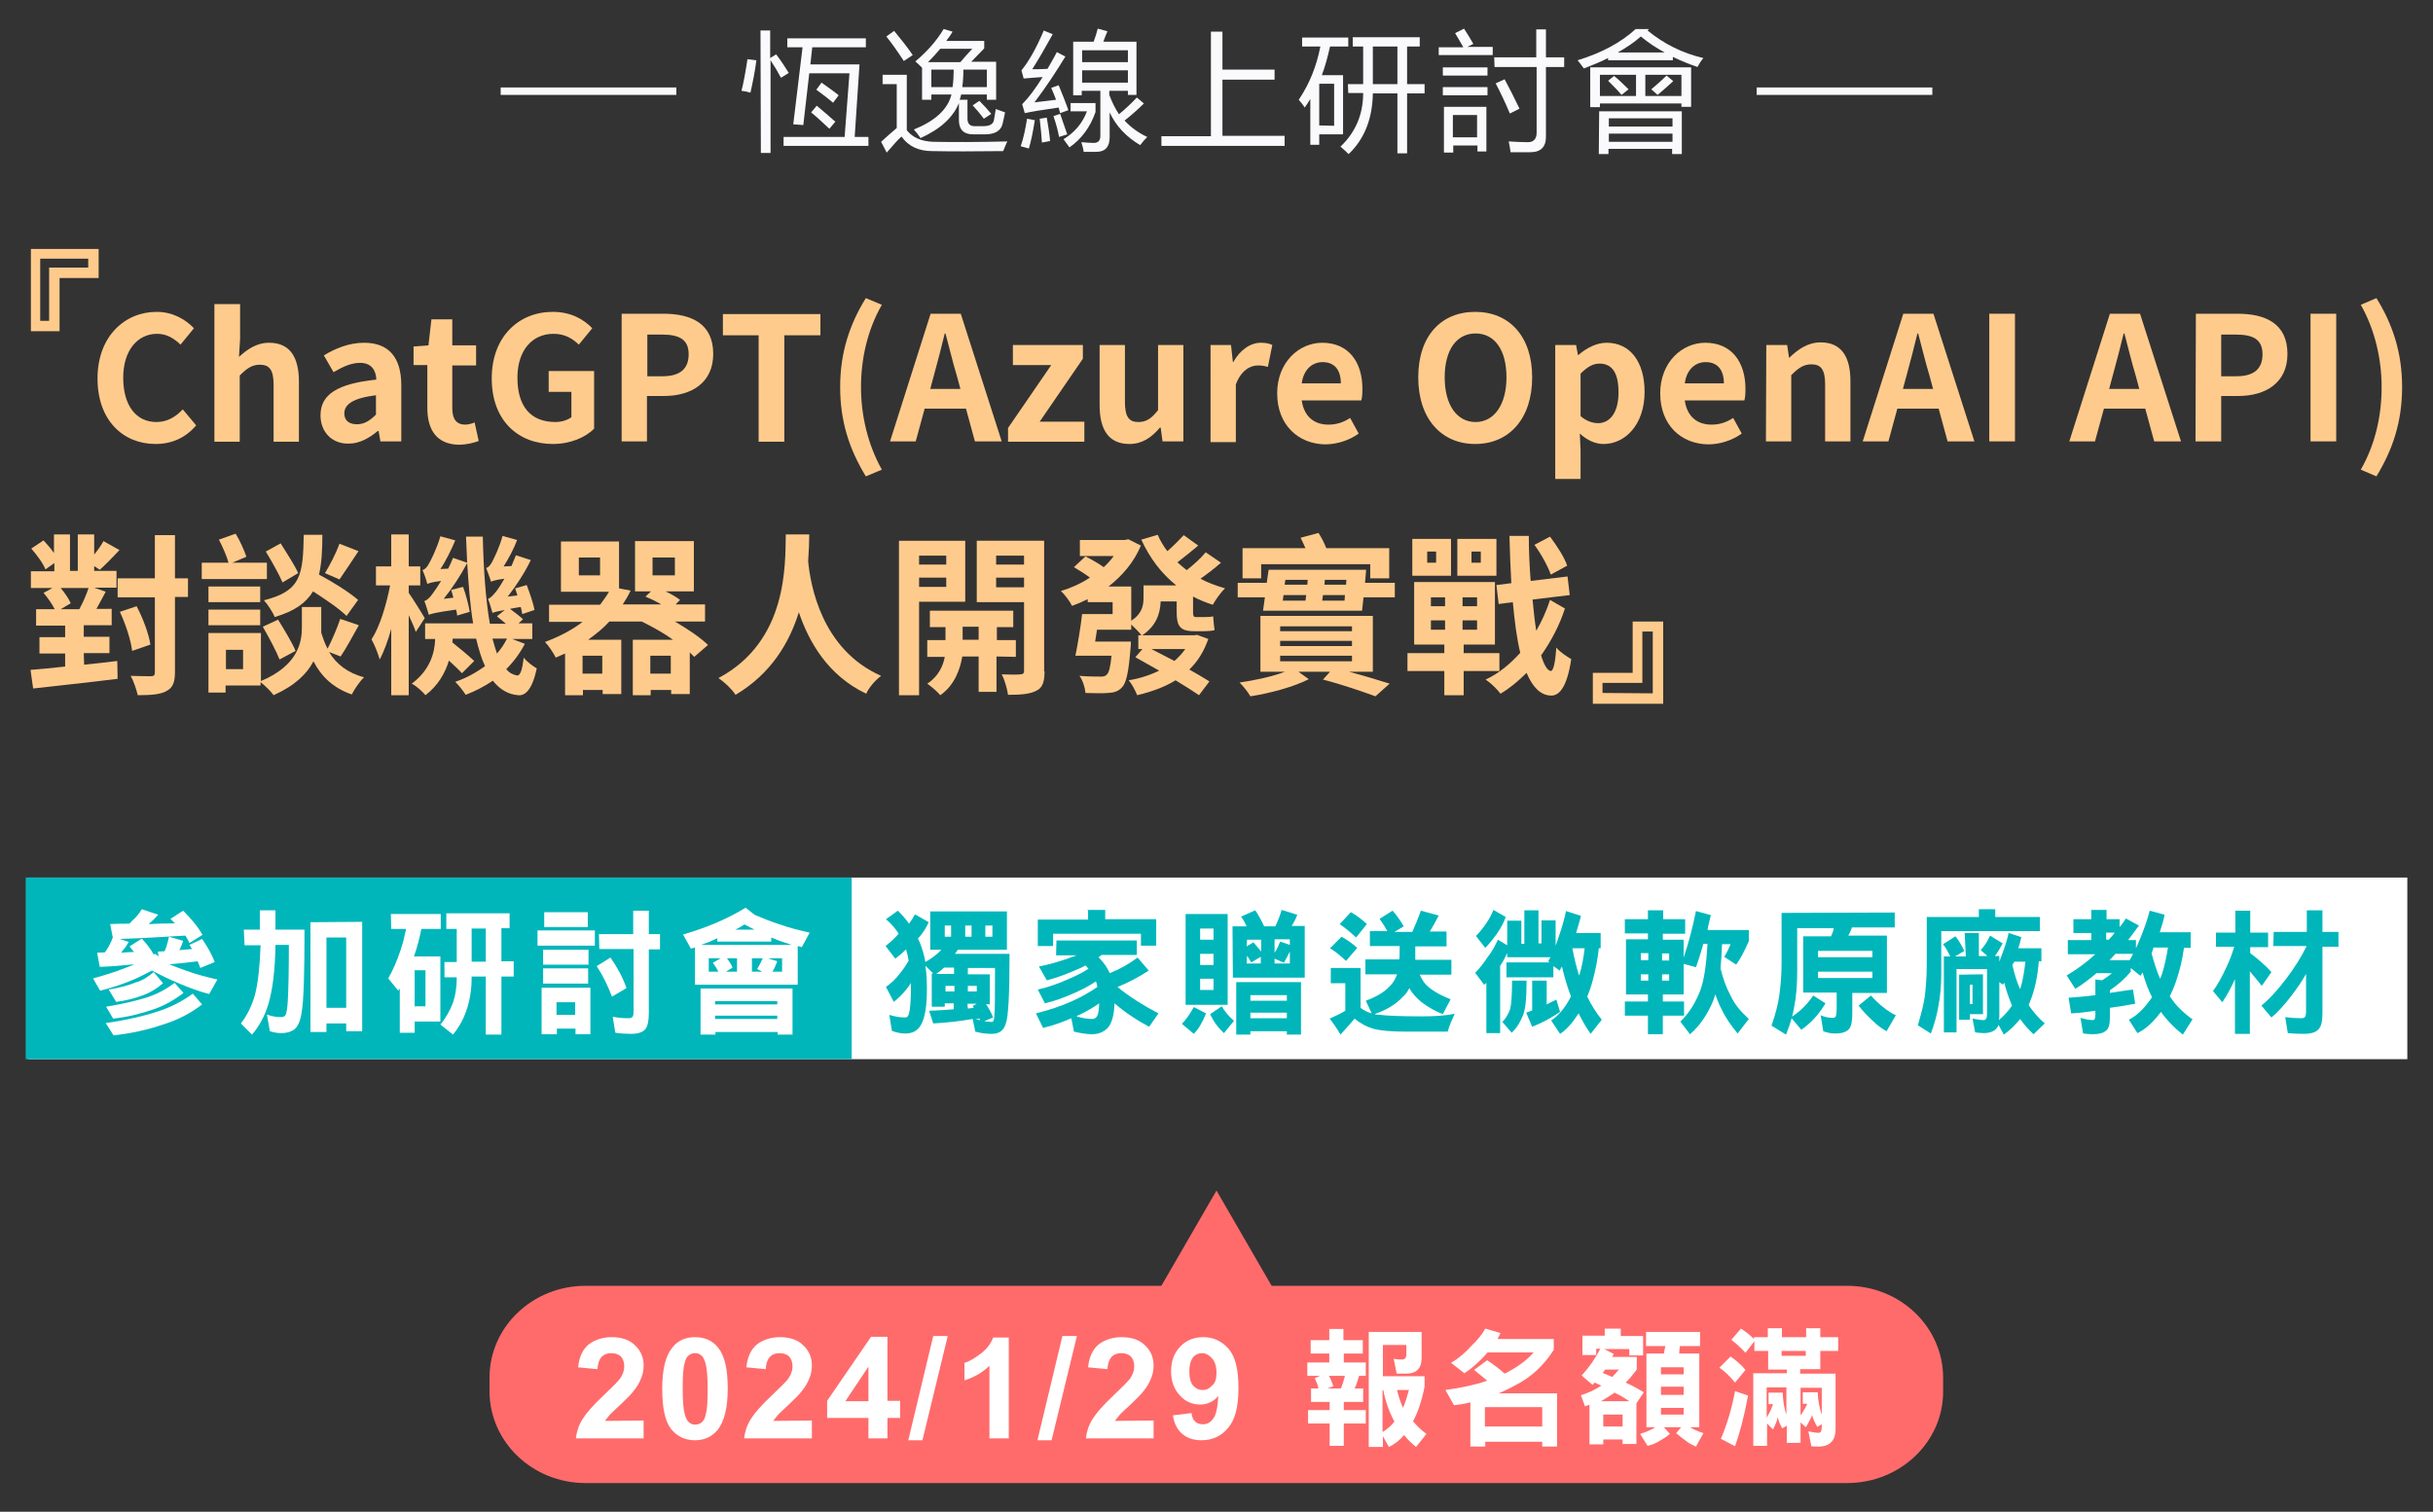 <?xml version="1.0" encoding="utf-8"?>
<!-- Generator: Adobe Illustrator 24.1.2, SVG Export Plug-In . SVG Version: 6.00 Build 0)  -->
<svg version="1.1" id="圖層_1" xmlns="http://www.w3.org/2000/svg" xmlns:xlink="http://www.w3.org/1999/xlink" x="0px" y="0px"
	 viewBox="0 0 653.6 406.2" style="enable-background:new 0 0 653.6 406.2;" xml:space="preserve">
<rect x="0" y="0" width="653.6" height="406.2" fill="#333333" stroke="none"/>
<style type="text/css">
	.st0{fill:#FFFFFF;}
	.st1{fill:#00B6BA;}
	.st2{fill:#FAFAFC;}
	.st3{fill:none;stroke:#FAFAFC;stroke-width:2;stroke-miterlimit:10;}
	.st4{fill:#FFCB8C;}
	.st5{fill:#FF6B6B;}
	.st6{enable-background:new    ;}
</style>
<g>
	<rect x="7.5" y="235.8" class="st0" width="639.2" height="48.8"/>
	<rect x="6.9" y="235.8" class="st1" width="221.9" height="48.8"/>
	<g>
		<path class="st0" d="M38.1,244.3l4.4,1.5c-0.7,0.8-1.5,1.6-2.6,2.5c2.5-0.1,4.9-0.2,7.1-0.2c-0.4-0.4-0.8-0.8-1.2-1.2l3.4-2.2
			c2.1,2.1,3.9,4.2,5.2,6.5l-3.5,2.2c-0.3-0.7-0.7-1.3-1.1-2c-5.4,0.3-11.3,0.7-17.6,0.9l2.4,0.8c-0.4,0.7-1,1.6-1.7,2.4
			c-0.1,0.2-0.2,0.3-0.4,0.5c1.2-0.1,2.4-0.2,3.5-0.2c-0.4-0.5-0.8-1-1.2-1.5l3.3-2.1c1.3,1.4,2.4,2.8,3.2,4.3
			c0.2-0.1,0.2-0.2,0.4-0.2l0.9,0.7l-0.2-1.3c0.7,0,1.2-0.1,1.8-0.1c0.2-0.3,0.2-0.7,0.4-0.9c0.3-1,0.6-2,0.8-3l3.8,1.1
			c-0.2,0.8-0.6,1.6-1,2.5l0,0c1.1-0.1,2.3-0.2,3.4-0.3c-0.2-0.3-0.4-0.7-0.7-1.1l3.4-1.6c1.3,1.9,2.5,3.9,3.4,6.2l-3.9,1.6
			c-0.2-0.7-0.5-1.2-0.7-1.8c-2.4,0.3-4.9,0.6-7.6,0.8c1.6,0.7,3.1,1.2,4.7,1.8c2.8,1,5.6,1.7,8.2,2.3l-2.2,3.9
			c-2.7-0.7-5.4-1.7-8-2.8s-5.1-2.3-7.4-3.5c-1.3,0.7-2.9,1.5-4.4,2.2c-3.5,1.5-6.6,2.5-9.5,3.2l-1.9-3.3c2.6-0.7,5.6-1.6,8.9-2.9
			c0.8-0.3,1.6-0.6,2.2-0.9c-2.9,0.3-6,0.6-9.3,0.7l-0.7-3.8c0.7,0,1.4-0.1,2.1-0.1c0.3-0.5,0.6-0.9,0.9-1.4
			c0.5-0.9,0.9-1.7,1.2-2.6l-0.7-3.6c1.7-0.1,3.4-0.1,5.1-0.1c0.3-0.2,0.6-0.5,0.8-0.8C36.6,246.5,37.5,245.3,38.1,244.3z
			 M46.9,264.1l2.4,2.7c-2.5,1.9-5.1,3.4-8,4.4c-3.5,1.2-7.1,2.1-10.9,2.5l-1.9-3.2c4.4-0.7,8.1-1.6,11-2.5
			C42.2,267.1,44.7,265.8,46.9,264.1z M51.8,267l2.5,2.9c-3,2.3-6.4,4.1-10.2,5.3c-4.4,1.5-8.9,2.5-13.6,3l-2.1-3.3
			c5.6-0.8,10.3-1.9,13.9-3.1C45.8,270.7,48.9,269.1,51.8,267z M41.3,261.2l2.5,3c-1.6,1.4-3.4,2.5-5.3,3.2
			c-2.4,0.9-4.8,1.5-7.3,1.8l-2-3.3c2.9-0.5,5.3-1.1,7.2-1.9C38.2,263.5,39.8,262.5,41.3,261.2z"/>
		<path class="st0" d="M65.5,249.8h4.3v-5.2H74v5.2h7.8c0,11.9-0.2,19.3-0.8,22.4c-0.3,2.1-1,3.6-1.8,4.3c-0.9,0.7-2.1,1.1-3.7,1.1
			c-1,0-2-0.2-3-0.5l-0.8-4.5c1.3,0.5,2.5,0.7,3.8,0.7c0.7,0,1.1-0.2,1.3-0.8c0.2-0.5,0.4-1.6,0.5-3.4c0.2-3.4,0.3-8.4,0.3-15.2H74
			c-0.1,6.6-0.7,11.8-1.9,15.9c-1,3.3-2.5,6-4.4,8.2l-3-3c1.6-2,2.9-4.6,3.8-7.7c0.8-3.1,1.3-7.5,1.5-13.3h-4.3L65.5,249.8
			L65.5,249.8z M97.3,247.7v29.4H93V275h-5.3v2.3h-4.3v-29.5L97.3,247.7L97.3,247.7z M87.7,270.8H93v-18.9h-5.3V270.8z"/>
		<path class="st0" d="M105,245.6h13.4v4h-5.2c-0.5,2.5-1.1,4.9-2,7.4h7.1v17.5h-6.9v3h-4v-11.9c-0.2,0.2-0.3,0.4-0.4,0.6l-2.7-3.3
			c1.3-2.3,2.4-4.8,3.3-7.6c0.7-2,1.1-3.9,1.5-5.7h-4L105,245.6L105,245.6z M111.4,270.4h2.9v-9.7h-2.9V270.4z M119.8,245.4h17.1v4
			h-2.2v8.9h3.3v4.1h-3.3V278h-4.2v-15.6h-3.8v0.3c0,3.3-0.5,6.3-1.5,9.1c-0.9,2.5-2.1,4.5-3.5,6.2l-3.4-2.7
			c1.5-1.8,2.6-3.8,3.4-5.9c0.7-2.1,1-4.3,1-6.6v-0.2h-3.3v-4.1h3.3v-8.9h-2.8v-4.2L119.8,245.4L119.8,245.4z M130.5,258.4v-8.9
			h-3.8v8.9H130.5z"/>
		<path class="st0" d="M144.4,250h15.4v4.1h-15.4V250z M158.6,265.4v12.5h-4v-1.5h-5v1.5h-4.1v-12.5H158.6z M145.9,255.2h12.2v4
			h-12.2V255.2z M145.9,260.2H158v4.1h-12.1V260.2z M146.2,245.1h11.7v4h-11.7V245.1z M149.5,272.7h5v-3.4h-5V272.7z M164,257.3
			c1.8,2.6,3.3,5.3,4.3,8.2l-3.9,2.3c-1.1-2.9-2.4-5.6-4.1-8.2L164,257.3z M160.9,251h9.2v-6.3h4.2v6.3h3v4.1h-3v17.1
			c0,2.1-0.3,3.5-0.9,4.3c-0.7,0.9-2.1,1.3-3.9,1.3c-1.5,0-2.9-0.1-4.2-0.3l-0.7-4.3c1.5,0.3,2.9,0.4,4.3,0.4c0.6,0,0.9-0.2,1.1-0.5
			c0.2-0.4,0.2-1.1,0.2-2V255H161L160.9,251L160.9,251z"/>
		<path class="st0" d="M200.3,243.9l2.4,1.9c2.1,0.9,4.3,1.8,6.5,2.5c2.8,1,5.6,1.7,8.3,2.3l-2.1,3.9c-0.4-0.1-0.8-0.2-1.1-0.3v10.4
			h-27.6v-10c-0.3,0.1-0.7,0.2-1.1,0.3l-2.1-3.8C189.4,249.4,195.1,247.1,200.3,243.9z M212.9,265.6V278h-4v-0.7h-16.7v0.7h-4v-12.4
			H212.9z M188.3,253.9h24.4c-1.9-0.6-3.7-1.2-5.5-2v1.1h-14.5v-0.9C191.3,252.8,189.8,253.4,188.3,253.9z M190.4,261.1h2.6
			c-0.4-0.8-0.9-1.6-1.5-2.4l2.1-1.2h-3.2L190.4,261.1L190.4,261.1z M192.1,269.9h16.7V269h-16.7V269.9z M192.1,273.8h16.7v-0.9
			h-16.7V273.8z M195.3,257.5c0.6,0.8,1.1,1.6,1.5,2.5l-1.8,1.1h3v-3.6H195.3L195.3,257.5z M197.5,249.8h5.2
			c-0.9-0.5-1.8-0.9-2.7-1.4C199.2,248.9,198.4,249.4,197.5,249.8z M202,257.5v3.6h2.8l-1.4-0.7c0.6-1,1.1-2,1.5-2.9H202L202,257.5z
			 M206.3,257.5l2.5,0.8c-0.4,1.1-0.8,2-1.3,2.8h2.6v-3.6L206.3,257.5L206.3,257.5z"/>
		<path class="st1" d="M241.2,244.7c1.1,1.1,2.1,2.2,3,3.5c0.6-0.8,1.1-1.6,1.6-2.5l3.7,2.1c-0.7,1.5-1.6,3-2.9,4.4
			c0.2,0.4,0.4,0.9,0.6,1.3c0.6,1.6,1.1,3.3,1.4,5c1.7-1,3.2-2.1,4.3-3.3h-3v-10.3h20.6v10.3h-13.2c-0.2,0.4-0.5,0.8-0.8,1.1h14.7
			c0,10.7-0.3,16.9-1,18.7c-0.5,1.9-1.8,2.8-3.8,2.8c-1.5,0-3-0.2-4.4-0.6l-0.7-3.4c-3.4,0.6-7,1-10.6,1.2l-1.1-3.4
			c2.2-0.1,4.4-0.2,6.6-0.4v-1.6h-2.4v0.9h-3.5v-8.9h0.4l-2.1-2.1c0.3,2,0.4,4,0.4,6.2c0,4.6-0.5,7.8-1.6,9.7
			c-0.9,1.6-2.3,2.3-4.2,2.3c-1.1,0-2.3-0.2-3.6-0.7l-0.7-4.3c1.6,0.5,3,0.7,4.3,0.7c0.5,0,0.8-0.3,1-1.1c0.3-1.2,0.5-3.4,0.5-6.6
			c0-0.6,0-1.1,0-1.6c-0.3,0.6-0.7,1.1-1.1,1.6c-1.1,1.4-2.2,2.5-3.5,3.5l-2.1-4c1.4-1,2.7-2.2,3.8-3.7c0.8-1,1.6-2.1,2.3-3.4
			c-0.2-1.1-0.4-2-0.7-3c-1.1,1.1-2.1,1.9-2.9,2.5l-2.6-3.4c1.1-0.9,2.4-2,3.5-3.3c-0.9-1.5-2.1-2.8-3.4-3.9L241.2,244.7z
			 M256.3,261.7V260h-2.7c-0.7,0.7-1.4,1.2-2.1,1.7H256.3z M253.8,251.7h1.7v-3h-1.7V251.7z M254,266.4h2.4v-1.5H254V266.4z
			 M259.3,248.7v3h1.7v-3H259.3z M264.9,269.8c0.7,1.1,1.4,2.3,1.9,3.6l-2.4,1c0.8,0.1,1.5,0.2,2.1,0.2c0.3,0,0.5-0.4,0.6-1.3
			c0.2-1.5,0.2-5.9,0.2-13.2H260v1.7h5.9v8.1L264.9,269.8L264.9,269.8z M260,264.9v1.5h2.4v-1.5H260z M260,271
			c0.6-0.1,1.1-0.1,1.6-0.2c-0.1-0.2-0.2-0.3-0.3-0.5l1.1-0.6h-2.5L260,271L260,271z M263.3,274.1c-0.1-0.2-0.1-0.3-0.2-0.4
			c-0.3,0.1-0.7,0.2-1.1,0.2C262.4,274,262.8,274,263.3,274.1z M264.7,248.7v3h1.9v-3H264.7z"/>
		<path class="st1" d="M283.8,252.7h21.6v3.9h-9.5c-0.2,0.2-0.5,0.4-0.8,0.6c1.3,1.3,2.4,2.8,3,4.3c2.8-1.1,5.2-2.5,7.5-4.2l3,3.5
			c-2.8,1.8-5.6,3.3-8.4,4.4c3.3,2.7,7,5,11,7.1l-2.5,3.6c-3.4-1.8-6.5-3.9-9.3-6.3c-0.1,3.1-0.7,5.3-1.8,6.6
			c-1.1,1.1-2.5,1.7-4.3,1.7c-1.1,0-2.7-0.2-4.8-0.7l-0.7-3.6c-2.5,1.1-5,2-7.6,2.6l-1.9-3.9c3.6-0.9,6.8-2,9.5-3.2
			c2.5-1.1,4.8-2.4,7-3.9c-0.1-0.5-0.2-1.1-0.4-1.5c-1.6,1.1-3.5,2.1-5.5,3c-2.9,1.3-5.6,2.3-8.2,2.9l-1.9-3.7
			c3-0.7,5.8-1.7,8.4-2.9c2.1-0.9,3.9-1.8,5.2-2.7c-0.2-0.3-0.6-0.6-0.8-0.9c-0.3,0.2-0.7,0.4-1.1,0.6c-3.6,1.6-6.7,2.8-9.3,3.4
			l-2.1-3.7c2.5-0.5,5.1-1.2,7.9-2.2c0.8-0.3,1.6-0.6,2.2-0.8h-5.5L283.8,252.7L283.8,252.7z M292.1,244.5h4.8v2.5h13.7v7.1h-4.1
			v-3.2h-23.6v3.3h-4.1v-7.1h13.5v-2.5h-0.2L292.1,244.5L292.1,244.5z M295.3,269.6c-1.9,1.3-3.8,2.4-5.8,3.3
			c-0.1,0.1-0.2,0.1-0.3,0.2c1.6,0.5,3,0.7,4.3,0.7c0.5,0,1-0.3,1.3-0.9C295.1,272.2,295.2,271.2,295.3,269.6z"/>
		<path class="st1" d="M320.7,270.6l3.3,1.7c-1,2.5-2.1,4.3-3.3,5.5l-3.2-2.7C318.8,273.8,319.8,272.2,320.7,270.6z M318.5,245.6
			h11.3V270h-11.3V245.6z M322.4,252.5h3.6v-3h-3.6V252.5z M322.4,259.3h3.6v-3h-3.6V259.3z M322.4,266h3.6v-3h-3.6V266z
			 M328.2,270.4c0.9,1.5,2,2.8,3.3,3.9l-2.7,3.3c-1.6-1.5-2.8-3.1-3.7-5.1L328.2,270.4z M331.1,248.9h3.8c-0.4-0.9-0.9-1.8-1.5-2.6
			l3.8-1.7c0.9,1.3,1.7,2.8,2.4,4.3h3c0.2-0.3,0.3-0.7,0.5-1.1c0.5-1.1,0.9-2.2,1.2-3.3l4.2,1.3c-0.3,0.9-0.8,1.8-1.3,2.7
			c-0.1,0.1-0.2,0.2-0.2,0.3h3.5v13.9h-19.3L331.1,248.9L331.1,248.9z M349.5,263.9V278h-3.8v-0.9h-9.8v0.9h-3.8v-14.1H349.5z
			 M334.9,254.3l1.8-1.1c0.7,0.8,1.5,1.7,2.1,2.5v-3.2H335L334.9,254.3L334.9,254.3z M334.9,258.9h3.8v-1.8l-2.6,1.5
			c-0.3-0.6-0.7-1.2-1.1-1.8L334.9,258.9L334.9,258.9L334.9,258.9z M335.9,268.9h9.8v-1.5h-9.8V268.9z M335.9,273.6h9.8v-1.5h-9.8
			V273.6z M342.4,252.5v3.5c0.7-1,1.1-2,1.5-3l2.6,0.9v-1.5h-4.1V252.5z M346.5,255.7c-0.5,1.1-1.1,2.1-1.6,3l-2.5-1.1v1.3h4.1
			V255.7L346.5,255.7z"/>
		<path class="st1" d="M374.1,244.7c1.2,1.3,2.1,2.7,3,4.2l-2.5,1.5h4.8c0.8-1.8,1.6-3.7,2.3-5.7l4.8,1.3c-0.8,1.6-1.6,3-2.4,4.3
			h4.5v4h-8.4c0,1.6,0,2.9,0,3.6h9.7v4h-8.5c0.3,0.7,0.7,1.4,1.1,2c0.7,0.9,1.6,1.7,2.9,2.5c1.1,0.7,2.5,1.4,4.3,2.1l-2.1,4
			c-1.9-0.7-3.8-1.8-5.7-3.2c-1.3-1.1-2.5-2.3-3.3-3.8c-0.4,0.8-0.9,1.6-1.6,2.2c-1.9,2.1-4.5,3.7-7.8,4.8c0.5,0.1,1.1,0.2,1.6,0.2
			c1.5,0.2,5.2,0.4,11.2,0.4c3.4,0,6.4-0.2,8.8-0.7c-0.7,1.5-1.4,3-1.9,4.8h-10.8c-3.9,0-7-0.2-9.3-0.8c-1.6-0.5-3.4-1.4-4.9-2.7
			c-1.2,1.4-2.5,2.9-3.8,4.3c-0.9-1.6-1.9-3-2.9-4.3c1.5-0.7,2.9-1.3,4.2-2.1v-7.4h-3.9v-4.1h8v10.7c0.9,0.7,1.9,1.2,3,1.5l-1.6-3.4
			c3-1.1,5.3-2.5,6.8-4.3c0.7-0.7,1.2-1.7,1.6-2.8h-8.5v-4h9.1c0-0.1,0-0.2,0-0.3c0.1-0.1,0.1-1.2,0.1-3.3h-8v-4h4.7
			c-0.6-1.1-1.3-2.2-2.1-3.3L374.1,244.7z M360.4,251.7c1.6,0.9,3,1.9,4.2,3l-3,3.5c-1.4-1.3-2.8-2.5-4.3-3.4L360.4,251.7z
			 M362.9,245.1c1.6,0.9,3,2,4.3,3.2l-2.9,3.6c-1.5-1.4-3-2.6-4.4-3.6L362.9,245.1z"/>
		<path class="st1" d="M402.4,252.5l2.5,1.5v-6.6h3.8v6.2h0.8v-9h3.8v8.9h0.8v-6.2h3.8v6.8c0.2-0.7,0.5-1.2,0.7-2
			c0.9-2.5,1.6-4.9,2.1-7.3l4,1.3c-0.4,1.7-0.9,3.2-1.3,4.6h6.6v4.1h-0.5c-0.3,3-0.9,6-1.7,8.9c-0.4,1.5-0.9,2.9-1.4,4.1
			c1.1,2.3,2.4,4.3,3.9,6.2l-3,3.8c-1.1-1.6-2.2-3.4-3.2-5.5l-0.1,0.1c-1.6,2.5-3.2,4.3-4.9,5.4l-2.4-3.6c1.7-1.1,3.2-2.8,4.4-4.8
			c0.3-0.5,0.7-1.1,0.9-1.7c-0.9-2.4-1.7-5-2.4-8c-0.2,0.3-0.4,0.7-0.6,1.1l-1.7-1.2v3h-12.6v-4h11.6l-0.4-0.3
			c0.2-0.3,0.4-0.7,0.6-1.1h-11.6v-1.1c-0.5,1.1-1.1,2.3-1.9,3.4v18.1h-3.7v-13.5c-0.2,0.2-0.4,0.3-0.6,0.5l-2.4-3.2
			c1.1-1.1,2.2-2.5,3.4-4.3C400.9,255.6,401.7,254,402.4,252.5z M401.2,244.5l3.3,1.9c-0.5,1.5-1.3,2.9-2.3,4.4
			c-1.3,1.8-2.4,3.1-3.2,3.9l-2.5-3.2c0.9-0.9,1.8-2,2.7-3.3C400.1,246.9,400.7,245.7,401.2,244.5z M406.2,263.5h3.9
			c0,4.7-0.3,7.8-1,9.4c-0.7,1.7-1.6,3.3-3,4.6l-2.5-2.9c0.9-0.9,1.6-2.1,2.1-3.5C406,269.9,406.2,267.3,406.2,263.5z M411.6,263.5
			h3.9v6.4c0.9-0.5,1.8-0.9,2.6-1.3l1,3.3c-2.2,1.5-4.7,2.9-7.5,4l-1.6-3.8c0.5-0.2,1.1-0.4,1.6-0.6V263.5L411.6,263.5z
			 M422.4,254.8c0.5,2.7,1.1,5.1,1.8,7.3c0-0.1,0.1-0.2,0.1-0.2c0.7-2.2,1.1-4.5,1.4-7.1L422.4,254.8L422.4,254.8z"/>
		<path class="st1" d="M436.5,247h6.2v-2.4h4.1v2.4h5.9v3.9h-6v1.6h5.6v4.8c1.4-4.2,2.5-8.4,3.3-12.5l4,1.1c-0.3,1.4-0.7,2.7-0.9,4
			h11.1v3c-1.1,2.5-2.2,4.7-3.4,6.3l-3.2-2.1c0.7-1.1,1.2-2.2,1.7-3.4h-2.3c-0.1,2.4-0.2,4.5-0.4,6.5c0.7,2.9,1.6,5.3,2.7,7.3
			c1.1,2.4,2.8,4.4,4.9,6.3l-3,3.9c-1.6-1.9-3.2-4.1-4.4-6.7c-0.6-1.1-1.1-2.4-1.6-3.8c-0.2,0.7-0.4,1.2-0.6,1.8
			c-1.5,3.5-3.5,6.6-6.2,8.9l-2.6-3.4c2.3-2.2,4-4.9,5.3-8.2c1.1-2.9,1.7-7.1,2-12.7h-1.1c-0.7,2.4-1.3,4.4-2,6.3l-3.3-0.9v8.2h-5.6
			v1.9h5.7v3.8h-5.7v5h-4v-5h-6.2v-3.8h6.2v-1.9h-5.9v-14.8h5.9v-1.6h-6.2V247L436.5,247z M440.8,258h2v-1.9h-2V258z M440.8,263.5h2
			v-1.7h-2V263.5z M446.5,256.2v1.9h1.9v-1.9H446.5z M446.5,261.8v1.7h1.9v-1.7H446.5z"/>
		<path class="st1" d="M509,245.2v4h-11.5c-0.2,0.6-0.4,1.1-0.7,1.7c-0.1,0.2-0.2,0.3-0.3,0.5h10.4v15.4h-9.3v5.3
			c0,2.1-0.2,3.5-0.8,4.3c-0.7,0.9-2,1.3-3.8,1.3c-1.1,0-2.1-0.2-3.2-0.6l-0.7-4.3c1.1,0.5,2.2,0.7,3.3,0.7c0.4,0,0.7-0.2,0.8-0.5
			c0.1-0.4,0.2-1.1,0.2-2v-4.3h-9v-15.1h7.5c0.2-0.4,0.3-0.9,0.5-1.3c0.1-0.3,0.2-0.6,0.2-0.9h-9.8V261c0,3.3-0.2,6.5-0.8,9.5
			c-0.2,0.9-0.3,1.8-0.6,2.7c2.5-1.7,4.3-3.6,5.7-5.7l3.3,2.1c-1.8,3-3.9,5.3-6.5,7.1l-2.6-3.1c-0.4,1.5-0.9,2.9-1.5,4.4l-3.9-2.4
			c1.1-3.2,1.8-5.9,2.1-8.2c0.4-2.9,0.6-5.7,0.6-8.5v-13.6L509,245.2L509,245.2L509,245.2z M488.4,257.2H503v-1.7h-14.6V257.2z
			 M488.4,262.8H503v-1.7h-14.6V262.8z M502.6,267.5c1.1,1.2,2.2,2.3,3.4,3.2c1.1,0.9,2.2,1.6,3.3,2.1l-2.5,4.3
			c-1.2-0.7-2.5-1.6-3.6-2.7c-1.4-1.3-2.7-2.6-3.9-4.2L502.6,267.5z"/>
		<path class="st1" d="M531.6,244.3h4.4v2.1h12v3.8h-26.5v11.2c0,3.1-0.2,6.2-0.8,9.1c-0.4,2.4-1.1,4.8-2,7.2l-3.5-2.2
			c0.9-3,1.6-5.7,1.9-7.9c0.3-2.7,0.5-5.4,0.5-8.2v-13h14L531.6,244.3L531.6,244.3z M527.8,250.7h3.8v6.2h2.3l-1.8-1.6
			c1.1-1.2,1.9-2.5,2.5-3.9l3.4,2.1c-0.7,1.3-1.4,2.5-2.1,3.4h1.2v1.5c0.2-0.5,0.4-1.1,0.6-1.6c0.8-2.1,1.5-4.2,1.9-6.1l3.4,1.1
			c-0.2,1-0.5,2.1-0.8,3h6.2v3.5h-0.7c-0.3,4.1-1.1,7.9-2.5,11.2c-0.1,0.2-0.2,0.4-0.2,0.6c1.1,1.7,2.6,3.4,4.3,4.9l-3,2.9
			c-1.4-1.3-2.6-2.6-3.6-4.1c-1.3,1.6-2.8,3.1-4.4,4.2l-1.4-2.6c-0.6,1.5-2,2.2-4,2.2c-0.7,0-1.4-0.1-2.3-0.2l-0.7-3.7
			c1.1,0.2,2.1,0.4,3,0.4c0.6,0,0.9-0.6,0.9-1.7v-12h-8.2v17h-3.4V257h1.7c-0.5-1.1-1.1-2.2-1.9-3.3l3.3-2.1c1,1.2,1.7,2.5,2.4,3.9
			l-2.5,1.5h2.9L527.8,250.7L527.8,250.7z M532.7,261.8v10.7h-3.5v1.5h-2.9v-12.1L532.7,261.8L532.7,261.8z M529.2,269.8h0.7v-5.2
			h-0.7V269.8z M537,274.1c1.3-1.1,2.5-2.4,3.5-3.9c-0.7-1.7-1.5-3.8-2.1-6.2c-0.1,0.2-0.2,0.4-0.3,0.6l-1-0.7v9.3
			C537.1,273.5,537,273.9,537,274.1z M540.6,259.3c0.6,2.5,1.2,4.6,2.1,6.5c0.7-2.2,1.1-4.7,1.4-7.4h-3c0,0.1-0.1,0.2-0.1,0.3
			C540.8,258.9,540.7,259,540.6,259.3z"/>
		<path class="st1" d="M557,247h4.8v-2.5h4.1v2.5h3.5v2.1c0.7-0.7,1.2-1.6,1.7-2.3l3.5,1.9c-0.9,1.3-1.9,2.5-2.9,3.9h2.1v2.2
			c0.4-0.8,0.7-1.6,1.1-2.5c1.1-2.7,2-5.2,2.6-7.6l4,1.1c-0.3,1.6-0.8,3.2-1.3,4.7h8.3v4.2h-1.8c-0.4,3-1.1,6-2.1,8.9
			c-0.5,1.5-1.1,2.9-1.7,4.1c1.6,2.5,3.7,4.5,6.1,6.2l-2.6,4.1c-2.4-1.9-4.3-3.9-5.9-6.1c-0.1,0.2-0.2,0.3-0.3,0.4
			c-1.9,2.5-3.9,4.3-6,5.3l-2.3-3.6c2.1-1.1,3.8-2.7,5.3-4.8c0.3-0.4,0.7-0.8,0.9-1.3c-1-1.9-1.8-4.1-2.5-6.6
			c-0.2,0.3-0.4,0.6-0.6,0.9l-2.6-2.1v1c-1.6,1.9-3.4,3.5-5.6,5v0.7c2.3-0.3,4.3-0.7,6.2-0.9l0.6,3.8c-2.1,0.4-4.4,0.8-6.8,1.1v2.7
			c0,1.7-0.3,2.9-1,3.4c-0.7,0.7-2,1-3.6,1c-0.9,0-1.8-0.1-2.6-0.2l-0.7-4.2c1.1,0.3,2.2,0.6,3.4,0.6c0.2,0,0.3-0.1,0.4-0.2
			c0.1-0.2,0.2-0.7,0.2-1.2v-1.1c-2.1,0.3-4.3,0.6-6.5,0.7l-0.7-4.2c2.5-0.2,5-0.4,7.2-0.7v-4.2l1.8,0.2c0.9-0.6,1.8-1.1,2.6-1.9
			h-4.1c-1.8,1.5-3.7,3-5.7,4.2l-2.3-3.6c2.7-1.6,5.2-3.4,7.7-5.7h-7.4v-3.8h6.3v-1.9H557V247L557,247z M566.5,252.5
			c0.6-0.6,1.1-1.2,1.6-1.9h-2.3v1.9H566.5z M572.1,258c0.3-0.6,0.7-1.1,0.9-1.7h-4.7c-0.5,0.6-1.1,1.1-1.6,1.7H572.1z M578,256.2
			c0.7,2.5,1.4,4.8,2.3,6.8c0.2-0.4,0.3-0.8,0.5-1.3c0.7-2.2,1.2-4.5,1.6-7.1h-3.9C578.4,255.3,578.1,255.7,578,256.2z"/>
		<path class="st1" d="M595.4,250.6h5.1v-5.9h4v5.9h4.8v3.9h-4.8v1.6c2.2,1.7,4.2,3.4,5.7,5.1l-2.6,3.7c-1.1-1.4-2.1-2.6-3.2-3.9
			v16.8h-4v-14.7c-1,2.2-2.1,4.3-3.4,6.2l-2.5-3c1.1-1.5,2.3-3.6,3.5-6.2c0.9-1.8,1.6-3.7,2.2-5.7h-4.9v-3.8H595.4z M610.8,250.4
			h8.9v-5.8h4.2v5.8h4.3v4h-4.3v17.8c0,2.1-0.3,3.6-1,4.3c-0.7,0.9-2.1,1.3-4.1,1.3c-1.5,0-2.9-0.1-4.2-0.2l-0.7-4.3
			c1.5,0.2,2.9,0.3,4.3,0.3c0.6,0,1-0.2,1.1-0.5c0.2-0.4,0.2-1.1,0.2-2v-9.4c-1.2,2.1-2.5,4-3.9,5.8c-1.9,2.5-3.7,4.5-5.4,5.9
			l-2.7-3.2c2.1-1.7,4.4-4.2,6.8-7.4c2.1-2.8,3.9-5.6,5.3-8.5v-0.1h-8.9L610.8,250.4L610.8,250.4z"/>
	</g>
</g>
<g>
	<g>
		<g>
			<path class="st2" d="M200.8,15.9l2.4,0.3c-0.4,3.1-1,6-1.6,8.7c-0.7-0.2-1.5-0.4-2.4-0.5C199.8,22,200.3,19.2,200.8,15.9z
				 M204.3,8.2h2.6v7.4l1.6-1c1.3,1.7,2.4,3.4,3.4,5l-2.1,1.3c-0.9-1.7-1.8-3.2-2.8-4.7v24.9h-2.6L204.3,8.2L204.3,8.2z M213.1,33.4
				l2.5-20.7h-4.1v-2.4h21.1v2.4h-14.4l-0.5,4.6h13.2l-1.3,19.5h3.7v2.4h-22.8v-2.4h16.4l1.3-17.1h-10.8l-1.6,13.9L213.1,33.4z
				 M217.9,30.2l1.5-1.8c1.7,1.4,3.3,2.8,5,4.3l-1.6,1.9C221.1,33,219.5,31.5,217.9,30.2z M219.3,24.1l1.4-1.9
				c1.8,1.3,3.4,2.4,4.6,3.4l-1.5,2C222.6,26.6,221.1,25.4,219.3,24.1z"/>
			<path class="st2" d="M250.7,38.1c5.1,0.1,11.8,0.1,19.9-0.1c-0.4,0.9-0.8,1.8-1.1,2.6c-7.8,0.1-14.2,0.1-19.1,0
				c-3.6,0-6.4-1.3-8.2-3.9c-0.7,0.5-2,2-4,4.3l-1.5-2.9c1.4-1.3,2.8-2.5,4.2-3.7V22.6h-3.8v-2.5h6.5V35
				C245.2,37,247.6,38,250.7,38.1z M240.2,8.3c1.8,2.2,3.5,4.3,5,6.5l-2.4,1.6c-1.5-2.3-3-4.5-4.7-6.6L240.2,8.3z M245.9,16.5
				c3.1-2.6,5.7-5.5,7.6-8.7l2.4,0.7c-0.5,0.9-1.1,1.7-1.7,2.5h10.2v2c-0.8,0.8-1.9,2-3.5,3.6h6.7v10.2h-2.5v-1.4h-6.9
				c-0.1,0.5-0.2,0.9-0.4,1.4h2.1v5c0,1.4,0.6,2.1,1.9,2.1h2.3c1.7,0,2.7-0.5,2.9-1.6c0.2-0.9,0.3-1.9,0.5-3
				c0.8,0.3,1.6,0.6,2.5,0.9c-0.2,1.2-0.5,2.2-0.7,3.2c-0.5,1.8-2.1,2.7-4.7,2.7h-3.2c-2.5,0-3.8-1.3-3.8-3.8v-4.6
				c-1.6,3.9-5,7-10.3,9.4c-0.6-0.9-1.2-1.6-1.8-2.3c5.7-2.3,9.1-5.4,10.1-9.4h-5.4v1.4h-2.5v-8.6C247.2,17.7,246.6,17.1,245.9,16.5
				z M261.2,13.1h-8.6c-1,1.2-2.1,2.4-3.3,3.6h8.7C258.8,15.7,259.9,14.5,261.2,13.1z M250.2,23.4h5.7c0.2-1.4,0.3-3,0.3-4.7h-6
				L250.2,23.4L250.2,23.4z M265.1,18.7h-6.3c0,1.8-0.1,3.3-0.3,4.7h6.6L265.1,18.7L265.1,18.7z M261.3,28.3l1.8-1.2
				c1.2,1.2,2.2,2.3,3.2,3.5l-2,1.3C263.5,30.8,262.5,29.6,261.3,28.3z"/>
			<path class="st2" d="M278,32.3c-0.5,3.1-1,5.6-1.6,7.6l-2.2-0.6c0.8-2.3,1.3-4.8,1.7-7.4L278,32.3z M277.3,18.6
				c1.2,0,2.6,0,4.1-0.1c0.8-1.4,1.7-2.9,2.5-4.5l2.3,1.2c-2.5,4.1-5.2,8.2-8.3,12.3c1.6-0.2,3.6-0.4,5.8-0.7
				c-0.4-1-0.8-2.1-1.3-3.2l2-0.7c0.9,2.2,1.8,4.4,2.6,6.7l-2.2,0.8c-0.1-0.5-0.3-1-0.4-1.5c-4.3,0.6-7.3,1.1-9.1,1.5l-0.7-2.4
				c1.7-1.7,3.5-4.1,5.5-7.3c-2,0.1-3.7,0.3-5.1,0.4l-0.6-2.2c2-2.4,4-6,6-10.7l2.4,1C280.7,13,278.9,16.1,277.3,18.6z M281.2,31.6
				c0.4,2.2,0.7,4.2,0.9,6.3l-2.2,0.4c-0.1-1.6-0.3-3.8-0.6-6.4L281.2,31.6z M284.8,30.6c0.6,1.7,1.2,3.5,1.9,5.5l-2.2,0.7
				c-0.3-1.7-0.8-3.6-1.5-5.6L284.8,30.6z M287.6,29.9v-2.2h6.7v2.4c-1.4,4-3.7,7.2-7,9.5c-0.4-0.6-1-1.3-1.6-2.2
				c3-1.8,5.1-4.3,6.3-7.5C292,29.9,287.6,29.9,287.6,29.9z M288.3,11.2h5.5c0.4-1.1,0.8-2.3,1.1-3.5l2.6,0.7
				c-0.4,1-0.8,1.9-1.1,2.8h8.9v14.3H303v-1.1h-5v1.1c0.7,1.9,1.6,3.7,2.6,5.2c1.7-1.4,3.3-2.9,4.8-4.5l1.9,1.6
				c-1.5,1.5-3.3,3.1-5.2,4.6c1.7,1.8,3.7,3.3,6.1,4.4c-0.7,0.7-1.3,1.4-1.9,2.2c-3.7-2.2-6.5-5.1-8.2-8.8v6.6c0,2.7-1.2,4-3.6,4
				h-3.4c0-0.4-0.2-1.3-0.6-2.6c1.2,0.1,2.4,0.2,3.3,0.2c1.2,0,1.8-0.6,1.8-1.9V24.4h-5v1.2h-2.3L288.3,11.2L288.3,11.2z M303,13.5
				h-12.3v3.2H303V13.5z M290.7,22.2H303v-3.3h-12.3V22.2z"/>
			<path class="st2" d="M312,36.6h13.3V8.5h3.1v10.2h14v2.7h-14v15.1h16.7v2.7H312V36.6z"/>
			<path class="st2" d="M349.8,10.1h12.4v2.4h-4.9c-0.6,2.7-1.3,5.3-2.2,7.7h5.7v15.9h-6.4v2.8H352V26.6c-0.5,0.8-1,1.6-1.5,2.3
				c-0.5-0.8-1.1-1.5-1.6-2.1c2.9-4.3,4.8-9.1,5.8-14.3h-4.9V10.1L349.8,10.1z M358.4,33.8V22.5h-4v11.2L358.4,33.8L358.4,33.8z
				 M362.1,22.6h4.1c0-0.5,0-3.9,0-10.1h-2.8V10h18v2.5H378v10.1h4.7v2.5H378v16.1h-2.6V25.1h-6.6c-0.1,6.7-2.2,12.2-6.5,16.3
				c-0.7-0.7-1.5-1.4-2.2-2c4-3.8,6.1-8.6,6.1-14.4h-4L362.1,22.6L362.1,22.6z M368.8,22.6h6.6V12.5h-6.6
				C368.8,18.3,368.8,21.7,368.8,22.6z"/>
			<path class="st2" d="M390.9,8.9l2.4-1.2c1,1.5,1.8,2.9,2.5,4.1l-1.6,0.8h6.8v2.2h-14.5v-2.1h6.6C392.4,11.5,391.7,10.2,390.9,8.9
				z M399.6,20.3h-12v-2.2h12V20.3z M399.6,25.6h-12v-2.2h12V25.6z M387.9,41V28.7h11.4v12h-2.4v-1.6h-6.5V41H387.9z M396.8,30.9
				h-6.5v6h6.5V30.9z M401.4,15.4h11.3V7.9h2.6v7.5h4.9V18h-4.9v18.8c0,2.7-1.4,4.1-4.2,4.1c-1,0-2.8,0-5.3,0
				c-0.1-0.9-0.3-1.9-0.5-2.9c1.6,0.1,3.3,0.2,4.9,0.2c1.7,0.1,2.6-0.8,2.6-2.5V18h-11.3L401.4,15.4L401.4,15.4z M404.2,21.3
				c1.2,2.2,2.5,4.8,4,7.9l-2.6,1.3c-1.2-2.9-2.5-5.6-3.8-8.1L404.2,21.3z"/>
			<path class="st2" d="M443,7.8l-0.4,0.4c4.4,3.6,9.4,6.1,15,7.4c-0.6,0.7-1.1,1.5-1.6,2.4c-2.3-0.8-4.5-1.7-6.6-2.7v0.9H432v-0.6
				c-2,1-4.2,1.9-6.5,2.8c-0.5-0.6-1-1.4-1.7-2.2c6.5-2,11.7-4.8,15.6-8.4C439.4,7.8,443,7.8,443,7.8z M427.2,18.1h27.1v10.6h-2.6
				v-0.9h-21.9v1h-2.6V18.1z M429.6,29.9h22.2v11.5h-2.6V40h-17.1v1.4h-2.6L429.6,29.9L429.6,29.9z M429.8,25.8h9.7v-5.7h-9.7V25.8z
				 M432,21.7l1.6-1.3c1,0.8,2.3,2,3.9,3.6l-1.9,1.5C434.8,24.5,433.6,23.3,432,21.7z M449.3,31.8h-17.1V34h17.1V31.8z M432.2,38.1
				h17.1v-2.2h-17.1V38.1z M440.8,9.8c-1.8,1.6-3.9,3-6.2,4.3h12.6C444.8,12.8,442.7,11.4,440.8,9.8z M451.7,20.1H442v5.7h9.7V20.1z
				 M443.6,24c1.4-1.2,2.8-2.4,4.1-3.7l1.8,1.5c-1.5,1.4-2.9,2.6-4.2,3.7L443.6,24z"/>
		</g>
	</g>
	<line class="st3" x1="134.5" y1="24.5" x2="181.7" y2="24.5"/>
	<line class="st3" x1="471.9" y1="24.5" x2="519.1" y2="24.5"/>
</g>
<g>
	<path class="st4" d="M26.5,66.9v7.8H16V89H8.3V66.9H26.5z M13.2,86.2V71.9h10.5v-2.4H10.8v16.7H13.2z"/>
	<path class="st4" d="M26.2,101.7c0-11.3,7.3-17.9,15.9-17.9c4.4,0,7.8,2.1,10,4.4l-3.6,4.4c-1.8-1.7-3.7-2.9-6.3-2.9
		c-5.2,0-9.1,4.4-9.1,11.8c0,7.5,3.5,11.9,8.9,11.9c3,0,5.2-1.4,7.1-3.4l3.6,4.3c-2.8,3.3-6.5,5-10.9,5
		C33.2,119.3,26.2,113.1,26.2,101.7z"/>
	<path class="st4" d="M57.7,81.7h6.8V91l-0.3,4.9c2.1-1.9,4.6-3.8,8.1-3.8c5.6,0,8,3.9,8,10.4v16.2h-6.8v-15.3c0-4-1.1-5.4-3.7-5.4
		c-2.1,0-3.5,1-5.4,2.9v17.8h-6.8v-37H57.7z"/>
	<path class="st4" d="M86.1,111.6c0-5.6,4.5-8.5,15-9.6c-0.1-2.5-1.3-4.5-4.4-4.5c-2.4,0-4.7,1.1-7.1,2.5L87,95.5
		c3.1-1.9,6.8-3.4,10.8-3.4c6.6,0,10,3.9,10,11.4v15.1h-5.6l-0.5-2.8h-0.2c-2.3,1.9-4.9,3.4-7.8,3.4C89.1,119.3,86.1,116,86.1,111.6
		z M101,111.4v-5.2c-6.3,0.8-8.5,2.5-8.5,4.9c0,2,1.4,2.9,3.4,2.9C97.9,114,99.4,113,101,111.4z"/>
	<path class="st4" d="M114.8,109.6V98.1h-3.7v-5l4-0.3l0.8-7h5.6v7h6.4v5.4h-6.4v11.5c0,3,1.2,4.4,3.5,4.4c0.8,0,1.9-0.3,2.5-0.6
		l1.1,5c-1.4,0.5-3.2,1-5.5,1C117.2,119.3,114.8,115.4,114.8,109.6z"/>
	<path class="st4" d="M132.1,101.7c0-11.3,7.3-17.9,16.4-17.9c5,0,8.4,2.1,10.6,4.4l-3.6,4.4c-1.7-1.6-3.7-2.9-6.8-2.9
		c-5.7,0-9.7,4.4-9.7,11.8c0,7.5,3.4,11.9,10.2,11.9c1.6,0,3.3-0.5,4.3-1.3v-6.8h-6.1v-5.6h12.2v15.5c-2.3,2.3-6.3,4.1-11.1,4.1
		C139.3,119.3,132.1,113.1,132.1,101.7z"/>
	<path class="st4" d="M167,84.3h11.2c7.6,0,13.4,2.7,13.4,10.8c0,7.8-5.9,11.3-13.2,11.3h-4.6v12.2H167V84.3z M178,101.1
		c4.7,0,7-2,7-5.9c0-4-2.5-5.3-7.2-5.3h-3.9v11.2C173.9,101.1,178,101.1,178,101.1z"/>
	<path class="st4" d="M203.8,90.1h-9.6v-5.7h26.2v5.7h-9.7v28.6h-6.9V90.1z"/>
	<path class="st4" d="M225.7,104c0-9.2,2.5-16.8,6.9-23.9l4.3,1.8c-3.9,6.8-5.6,14.6-5.6,22.1c0,7.6,1.8,15.4,5.6,22.2l-4.3,1.8
		C228.2,120.8,225.7,113.3,225.7,104z"/>
	<path class="st4" d="M250,84.3h8.1l11,34.3h-7.2l-2.4-8.8h-11.1l-2.4,8.8h-6.9L250,84.3z M249.9,104.5h8.1l-1-3.7
		c-1.1-3.6-2-7.5-3-11.2h-0.2c-0.9,3.7-1.9,7.6-2.9,11.2L249.9,104.5z"/>
	<path class="st4" d="M270.8,115l11.6-16.9h-10.3v-5.4h18.8v3.7l-11.6,16.9h12v5.4h-20.5V115z"/>
	<path class="st4" d="M295.4,108.9V92.7h6.8V108c0,4,1.1,5.4,3.6,5.4c2.1,0,3.5-0.9,5.3-3.2V92.7h6.8v25.9h-5.6l-0.5-3.7h-0.2
		c-2.2,2.6-4.7,4.4-8.2,4.4C297.8,119.3,295.4,115.4,295.4,108.9z"/>
	<path class="st4" d="M325.1,92.7h5.6l0.5,4.6h0.1c1.9-3.4,4.7-5.2,7.4-5.2c1.4,0,2.3,0.2,3.1,0.6l-1.2,5.9
		c-0.9-0.3-1.7-0.4-2.7-0.4c-2,0-4.5,1.3-5.9,5.1v15.5h-6.8V92.7H325.1z"/>
	<path class="st4" d="M343.1,105.7c0-8.4,5.9-13.6,12.1-13.6c7.1,0,10.8,5.2,10.8,12.4c0,1.3-0.1,2.5-0.3,3.1h-16
		c0.6,4.3,3.3,6.5,7.2,6.5c2.1,0,4-0.6,5.8-1.8l2.3,4.2c-2.5,1.8-5.8,2.9-9,2.9C348.8,119.3,343.1,114.2,343.1,105.7z M360.2,103
		c0-3.5-1.6-5.7-4.9-5.7c-2.7,0-5.1,1.9-5.6,5.7H360.2z"/>
	<path class="st4" d="M381,101.4c0-11.2,6.2-17.6,15.3-17.6s15.3,6.5,15.3,17.6s-6.2,17.9-15.3,17.9S381,112.5,381,101.4z
		 M404.7,101.4c0-7.4-3.2-11.8-8.3-11.8c-5.1,0-8.3,4.4-8.3,11.8c0,7.3,3.2,12,8.3,12C401.4,113.4,404.7,108.7,404.7,101.4z"/>
	<path class="st4" d="M417.8,92.7h5.6l0.5,2.7h0.1c2.2-1.9,4.9-3.3,7.6-3.3c6.4,0,10.2,5.2,10.2,13.2c0,8.9-5.3,14-11,14
		c-2.3,0-4.4-1-6.4-2.8l0.2,4.3v7.9h-6.8L417.8,92.7L417.8,92.7z M434.8,105.4c0-5-1.6-7.7-5.1-7.7c-1.8,0-3.3,0.9-5.1,2.7v11.4
		c1.6,1.4,3.3,1.9,4.7,1.9C432.4,113.7,434.8,111,434.8,105.4z"/>
	<path class="st4" d="M446,105.7c0-8.4,5.9-13.6,12.1-13.6c7.1,0,10.8,5.2,10.8,12.4c0,1.3-0.1,2.5-0.3,3.1h-16
		c0.6,4.3,3.3,6.5,7.2,6.5c2.1,0,4-0.6,5.8-1.8l2.3,4.2c-2.5,1.8-5.8,2.9-9,2.9C451.6,119.3,446,114.2,446,105.7z M463.1,103
		c0-3.5-1.6-5.7-4.9-5.7c-2.7,0-5.1,1.9-5.6,5.7H463.1z"/>
	<path class="st4" d="M474.5,92.7h5.6l0.5,3.4h0.1c2.3-2.2,4.9-4.1,8.4-4.1c5.6,0,8,3.9,8,10.4v16.2h-6.8v-15.3c0-4-1.1-5.4-3.7-5.4
		c-2.1,0-3.5,1-5.4,2.9v17.8h-6.8L474.5,92.7L474.5,92.7z"/>
	<path class="st4" d="M511.3,84.3h8.1l11,34.3h-7.2l-2.4-8.8h-11.1l-2.4,8.8h-6.9L511.3,84.3z M511.2,104.5h8.1l-1-3.7
		c-1.1-3.6-2-7.5-3-11.2h-0.2c-0.9,3.7-1.9,7.6-2.9,11.2L511.2,104.5z"/>
	<path class="st4" d="M534.4,84.3h6.9v34.3h-6.9V84.3z"/>
	<path class="st4" d="M566.8,84.3h8.1l11,34.3h-7.2l-2.4-8.8h-11.1l-2.4,8.8h-6.9L566.8,84.3z M566.6,104.5h8.1l-1-3.7
		c-1.1-3.6-2-7.5-3-11.2h-0.2c-0.9,3.7-1.9,7.6-2.9,11.2L566.6,104.5z"/>
	<path class="st4" d="M589.9,84.3h11.2c7.6,0,13.4,2.7,13.4,10.8c0,7.8-5.9,11.3-13.2,11.3h-4.6v12.2h-6.9L589.9,84.3L589.9,84.3z
		 M600.8,101.1c4.7,0,7-2,7-5.9c0-4-2.5-5.3-7.2-5.3h-3.9v11.2C596.7,101.1,600.8,101.1,600.8,101.1z"/>
	<path class="st4" d="M620.7,84.3h6.9v34.3h-6.9V84.3z"/>
	<path class="st4" d="M634.2,126.2c3.9-6.8,5.6-14.5,5.6-22.2c0-7.5-1.8-15.4-5.6-22.1l4.2-1.8c4.4,7.1,6.9,14.7,6.9,23.9
		c0,9.3-2.5,16.8-6.9,24L634.2,126.2z"/>
	<g>
		<path class="st4" d="M446.8,167v22.1h-18.9v-8.3h10.7V167C438.5,167,446.8,167,446.8,167z M444,186.3v-16.6h-2.8v13.8h-10.7v2.7
			L444,186.3L444,186.3z"/>
		<path class="st4" d="M22.6,178.6c2.9-0.3,5.9-0.6,8.9-1l0.1,4.8c-8,1-16.6,1.9-22.7,2.6l-0.7-5c2.6-0.2,5.8-0.5,9.3-0.9v-3.5h-6.9
			v-4.4h6.9v-3.1H9.7v-4.4h5c-0.7-1.4-1.9-3.1-3-4.4l2.4-1.3H8.3v-4.5h6.3v-2.2l-2.4,1.7c-0.6-1.6-2.3-3.9-3.8-5.6l3.3-2.2
			c0.9,1,2,2.2,2.8,3.4v-5h4.3v9.8h2.1v-9.8h4.4v5.4c1-1.2,1.9-2.5,2.5-3.6l4.3,2.4c-1.9,2-3.8,4-5.3,5.3l-1.5-1v1.3h6v4.5h-6
			l3.1,1.1c-0.8,1.6-1.7,3.1-2.5,4.6H30v4.4h-7.5v3.1h6.9v4.4h-6.9L22.6,178.6L22.6,178.6z M16.3,158c1.1,1.3,2.2,2.9,2.7,4.1
			l-2.7,1.6h5c0.9-1.6,1.9-3.9,2.5-5.7L16.3,158L16.3,158z M50.5,160.4H47v20.2c0,2.8-0.6,4.2-2.3,5.1c-1.6,0.9-4.1,1.1-7.7,1.1
			c-0.3-1.4-1.1-3.8-1.9-5.2c2.4,0.1,4.7,0.1,5.4,0.1c0.8,0,1.1-0.2,1.1-1v-20.2h-10v-5.1h10v-11.6H47v11.6h3.5V160.4z M35.5,174.9
			c-0.3-2.7-1.7-7.1-3.3-10.5l4.5-1.5c1.7,3.2,3.3,7.5,3.7,10.3L35.5,174.9z"/>
		<path class="st4" d="M71.7,155.6H54.2v-4.4h7.2c-0.5-1.8-1.6-4.3-2.6-6.2l4.5-1.6c1.2,1.9,2.3,4.5,2.9,6.2l-3.8,1.6h9.3
			C71.7,151.2,71.7,155.6,71.7,155.6z M69.9,161.8H56v-4.2h13.9V161.8z M88.4,175.2c2,3.3,5,5.6,9.4,6.8c-1.1,1-2.6,3.2-3.3,4.6
			c-4.9-1.7-8.1-4.7-10.3-8.9c-1.7,3.3-4.9,6.5-10.7,9.1c-0.7-1-2.2-2.5-3.5-3.5v0.9h-9.4v1.9H56v-16h14.1V183
			c10-4.2,11-10.5,11-14.4v-5.5h5.2v5.6c0,0.5,0,0.9,0,1.3c0.5,1.6,1,3,1.7,4.3c1.2-2.3,2.6-5.6,3.4-8l5,1.7c-1.7,3-3.4,6.2-4.9,8.4
			L88.4,175.2z M56,163.8h13.9v4.2H56V163.8z M65.3,174.6h-4.6v5.2h4.6V174.6z M75.1,177.2c-0.9-2.3-2.9-6-4.5-8.8l4.1-1.9
			c1.6,2.6,3.8,6.2,4.7,8.4L75.1,177.2z M93.1,165.5c-1.9-1.9-5.6-4.4-9-6.6c-1.9,3.1-4.9,5.3-10.3,6.9c-0.5-1.3-1.9-3.4-2.9-4.5
			c10-2.5,10.5-6.8,10.7-17.6h5c0,4.2-0.2,7.7-0.9,10.7c3.8,2,8.2,4.8,10.5,6.8L93.1,165.5z M75.9,156.5c-0.9-2.1-2.9-5.7-4.5-8.3
			l4-2.2c1.6,2.6,3.8,5.9,4.7,8L75.9,156.5z M96.3,148.1c-1.8,2.7-3.7,5.6-5.1,7.6l-3.9-1.7c1.3-2.1,3-5.4,3.9-7.9L96.3,148.1z"/>
		<path class="st4" d="M111.7,169.8c-0.4-1.2-1.1-2.8-1.9-4.5v21.5h-4.7V169c-0.9,3.2-2,6.2-3.1,8.2c-0.4-1.5-1.4-4-2.2-5.4
			c2.2-3.3,4-9.3,5-14.5H101v-5.1h4.1v-8.6h4.7v8.6h3.1v5.1h-3.1v2c1,1.4,3.7,5.7,4.3,6.8L111.7,169.8z M141,173
			c-1.3,2.5-3,4.8-5,6.8c0.8,1,1.8,1.5,2.9,1.7c0.9,0.1,1.4-1.6,1.8-4.8c0.8,1.1,2.6,2.4,3.5,2.9c-1.2,5.7-3.1,7.4-5,7.2
			c-2.7-0.2-5-1.6-6.8-3.9c-2.2,1.5-4.7,2.8-7.3,3.8c-0.6-1-1.9-2.6-2.8-3.5c3-1,5.6-2.5,8-4.2c-1-2.1-1.7-4.6-2.4-7.4h-6.3
			c0,0.3,0,0.7-0.1,1c1.9,1.5,4.5,3.7,5.9,5l-3.3,3.3c-0.8-0.9-2.1-2.1-3.5-3.4c-1,3.3-2.9,6.7-6.3,9.3c-0.7-0.9-2.6-2.6-3.7-3.1
			c4.9-3.6,6.2-8.3,6.3-12h-2.7v-4.2h12.9c-0.8-4.7-1.2-10.2-1.6-16.2c-1.8,3.4-4.1,6.9-6.3,9.6l2.6-0.3c-0.2-0.7-0.4-1.5-0.6-2.1
			l3.2-0.8c0.8,2.1,1.5,5,1.8,6.7l-3.4,1c0-0.5-0.1-1-0.3-1.6c-5.6,0.8-6.6,1.1-7.3,1.4c-0.2-0.7-0.8-2.7-1.2-3.7
			c0.7-0.2,1.5-0.9,2.3-2.1c0.4-0.5,1.2-1.7,2.2-3.3c-2.5,0.3-3.2,0.6-3.7,0.8c-0.2-0.8-0.8-2.7-1.3-3.7c0.6-0.2,1.2-0.7,1.7-1.7
			c0.5-0.8,2.2-4.2,3.1-7.4l4,1.1c-1.1,2.6-2.5,5.5-4,7.7l2.1-0.1c0.5-1,0.9-1.9,1.3-2.9l3.8,1.3c-0.1-2.2-0.2-4.6-0.3-7h4.5
			c0.2,9.1,0.8,17.1,1.9,23.4h4.3c-0.8-0.7-1.7-1.4-2.4-2l2.1-1.7c-2.2,0.4-2.9,0.6-3.3,0.8c-0.2-0.8-0.8-2.8-1.2-3.8
			c0.7-0.2,1.4-1,2.3-2.1c0.4-0.5,1.2-1.7,2.1-3.3c-2.4,0.3-3.1,0.6-3.6,0.8c-0.2-0.8-0.9-2.6-1.3-3.7c0.6-0.1,1.1-0.7,1.6-1.6
			c0.4-0.8,2-3.9,2.8-7l3.9,1.1c-0.9,2.5-2.3,5-3.6,7.1l2.1-0.1c0.4-0.9,0.8-1.9,1.2-2.9l4,1.3c-1.7,3.5-4,7-6.2,9.8l2.6-0.3
			c-0.2-0.6-0.4-1.3-0.6-1.9l3.1-0.9c0.8,2.1,1.8,5,2.1,6.7l-3.3,1.1c-0.1-0.5-0.2-1.2-0.4-1.9c-1.2,0.2-2.1,0.3-2.9,0.5
			c1.2,0.9,2.7,2,3.5,2.8l-1.2,1.1h3.7v4.2h-5.4L141,173z M132.3,171.6c0.4,1.5,0.8,2.8,1.2,4c1.1-1.2,2-2.6,2.7-4H132.3z"/>
		<path class="st4" d="M181.3,167c3.6,2.1,6.8,4.3,8.9,6.3l-3.7,3.2c-0.4-0.4-0.8-0.8-1.2-1.2v11.2h-5v-1.1h-5.5v1.4H170v-14.9h10.8
			c-2.5-1.8-5.4-3.4-8.4-4.9h-8.7c-1.6,1.8-3.5,3.3-5.7,4.9h8.9v14.6h-5v-1.1h-5.3v1.4h-4.8v-11.2c-0.8,0.4-1.7,0.7-2.5,1.1
			c-0.6-1.2-1.9-3.2-2.9-4.2c4-1.5,7.4-3.3,10.1-5.4h-9v-4.6h13.7c0.9-1.2,1.7-2.3,2.4-3.5h-12.9v-13.5h15.6v12.6l3.1,0.6
			c-0.6,1.3-1.3,2.5-2.1,3.7h10.3c-1.3-0.8-2.8-1.5-4.2-2.1l1.5-1.4h-4.3v-13.5h15.8v13.5h-7.6c1.5,0.7,3,1.6,3.9,2.3l-1.2,1.2h7.9
			v4.6L181.3,167L181.3,167z M161.2,149.8h-5.7v4.8h5.7V149.8z M161.8,176.2h-5.3v4.8h5.3V176.2z M180.2,181v-4.8h-5.5v4.8H180.2z
			 M175.3,154.6h6v-4.8h-6V154.6z"/>
		<path class="st4" d="M217.4,143.6c0,1.9-0.1,4.4-0.3,7.2c0.6,6.2,3.5,23.7,19.6,30.8c-1.7,1.3-3.3,3.2-4,4.8
			c-10.3-4.9-15.4-13.9-18.1-21.9c-2.5,8.1-7.4,16.5-17,22.2c-1-1.5-2.7-3.2-4.6-4.5c18.8-10,17.9-30.8,18.1-38.6H217.4z"/>
		<path class="st4" d="M246.9,161.7v25.1h-5.4v-41.5h17.8v16.4H246.9z M246.9,149.3v2.4h7.3v-2.4H246.9z M254.2,157.7v-2.5h-7.3v2.5
			H254.2z M267.7,176.4v9.5h-4.8v-9.5h-4.4c-0.5,3.2-2,7.7-5.9,10.4c-0.8-1-2.5-2.4-3.5-3.1c3-1.9,4.3-4.9,4.7-7.2h-4.7V172h4.9
			v-3.5h-4.2v-4.4h22.4v4.4h-4.4v3.5h5.1v4.5L267.7,176.4L267.7,176.4z M262.9,171.9v-3.5h-4.3v3.5H262.9z M280.6,180.4
			c0,2.8-0.5,4.4-2.2,5.2c-1.7,0.9-4.1,1.1-7.6,1.1c-0.2-1.5-0.9-4-1.7-5.5c2.1,0.1,4.4,0.1,5,0c0.7,0,1-0.3,1-0.9v-18.5h-12.7
			v-16.5h18.1v35.1H280.6z M267.6,149.3v2.4h7.5v-2.4H267.6z M275.1,157.8v-2.6h-7.5v2.6H275.1z"/>
		<path class="st4" d="M328,151.2c-1.8,1.6-3.8,3.1-5.5,4.3c2,1.1,4.3,1.9,6.6,2.6c-1.2,1.1-2.5,3-3.3,4.4c-1.9-0.6-3.6-1.3-5.3-2.2
			v4c0,1.1,0.1,1.5,0.7,1.5h2.3c0.6,0,1.8,0,2.4-0.2c0.1,1.1,0.2,2.7,0.4,3.7c-0.6,0.2-1.7,0.3-2.7,0.3h-2.9c-3.9,0-4.6-1.6-4.6-5.3
			v-2.7h-4.3c-0.1,3.2-1.2,6.7-5.1,9.2c-0.5-0.8-1.9-2.1-2.8-3v1.4h-9.2c-0.2,1.1-0.3,2.2-0.5,3.2h9.6c0,0,0,1.3-0.1,1.9
			c-0.5,6.2-1.1,9.2-2.3,10.4c-1,1.1-2.1,1.4-3.7,1.5c-1.2,0.1-3.7,0.1-6.1,0c-0.1-1.4-0.7-3.3-1.6-4.6c2.3,0.2,4.6,0.2,5.6,0.2
			c0.7,0,1.2,0,1.7-0.5c0.6-0.5,1-2,1.3-5.1h-9.7c0.6-3,1.4-7.6,1.8-11.2h8.2v-3.2h-6.7V161c-1.4,0.7-2.8,1.3-4.2,1.8
			c-0.6-1.2-2-3.1-3-4c2.7-0.8,5.4-2,7.8-3.6c-1.2-0.9-2.9-2-4.3-2.8l3.1-2.9c1.6,0.8,3.5,1.9,4.9,2.9c1-0.9,1.9-1.9,2.7-3h-9.1
			v-4.3h12.1l0.9-0.2l3.4,1.7c-1.9,4.5-5,8.1-8.7,11h6.1v9.2c2.9-1.9,3.3-4.1,3.3-6.2v-3.3h8.8c-4-3.2-7.1-7.3-9.4-12.3l4.4-1.3
			c0.7,1.6,1.6,3.1,2.6,4.4c1.5-1.3,3.2-3,4.4-4.3l3.9,2.8c-1.9,1.6-3.9,3.2-5.6,4.5c0.8,0.7,1.6,1.4,2.5,2.1
			c1.8-1.4,3.9-3.3,5.1-4.8L328,151.2z M324.6,171.7c-1.2,3.4-2.9,6.1-5.1,8.2c2.1,1.2,4,2.3,5.4,3.2l-2.8,3.7
			c-1.6-1.1-3.8-2.5-6.3-4c-2.9,1.8-6.5,3.1-10.3,4c-0.5-1.2-1.4-3-2.3-4c3-0.5,5.8-1.4,8.2-2.6c-2.3-1.3-4.4-2.5-6.4-3.6l1.9-2.2
			h-1.1v-3.7h15l0.8-0.1L324.6,171.7z M309.3,174.4c1.9,1,4.1,2.1,6.2,3.2c1.1-1,2.1-2,2.9-3.2H309.3z"/>
		<path class="st4" d="M374.7,156.6v3.9h-8.4l-0.4,3.6h-26.6l0.5-3.6h-7.3v-3.9h7.8l0.5-3.5H367l-0.3,3.5H374.7z M362.4,180.5
			c4.1,1.1,8.1,2.3,10.9,3.2l-3.8,3.4c-3.3-1.2-8.7-3.1-14.1-4.5l1.9-2.1h-8.5l2.8,2c-3.9,2-10.4,3.8-15.7,4.6
			c-0.6-1.1-1.9-2.7-2.9-3.7c4.1-0.6,8.8-1.6,12.2-2.9h-6.6v-15h30.2v15H362.4z M338.8,155.4h-5v-8.1h16.9c-0.4-1-0.9-1.9-1.3-2.8
			l4.8-1.3c0.8,1.2,1.6,2.8,2.1,4.1h16.9v8.1h-5.1v-3.8h-29.3V155.4z M343.9,169.6h19.3v-1.3h-19.3V169.6z M343.9,173.6h19.3v-1.4
			h-19.3V173.6z M343.9,177.7h19.3v-1.5h-19.3V177.7z M344.6,161.4h6.1l0.2-1.5h-6.1L344.6,161.4z M345.3,155.8l-0.2,1.3h6.1
			l0.1-1.3H345.3z M361.2,161.4l0.1-1.5h-5.9l-0.2,1.5H361.2z M361.7,155.8h-5.8l-0.1,1.3h5.8L361.7,155.8z"/>
		<path class="st4" d="M393.2,180.3v6.5H388v-6.5h-9.9v-4.8h9.9v-2.3h-8.1v-16.8h21.7v16.8h-8.4v2.3h9.6v4.8H393.2z M389.8,154.7
			h-10.4v-9.9h10.4V154.7z M385.8,148.2h-2.4v3h2.4V148.2z M384.4,162.9h3.8v-2.4h-3.8V162.9z M384.4,169.2h3.8v-2.5h-3.8V169.2z
			 M402,154.7h-10.5v-9.9H402V154.7z M396.8,160.5h-3.9v2.4h3.9V160.5z M396.8,166.7h-3.9v2.5h3.9V166.7z M397.8,148.2h-2.5v3h2.5
			V148.2z M420.4,163.5c-1.4,4.4-3.7,8.8-6.4,12.6c0.8,2.6,1.7,4.1,2.6,4.2c0.7,0,1.2-2.2,1.5-6.3c0.9,1.2,3.1,2.6,4,3.1
			c-1.2,8.1-3.5,9.9-5.5,9.8c-2.8-0.1-4.9-2.3-6.5-6.1c-2.2,2.2-4.5,4.1-7,5.6c-0.9-1.2-2.5-2.8-4-3.8c3.5-1.6,6.6-4.2,9.3-7.2
			c-0.9-3.7-1.5-8.3-2-13.6l-3.8,0.5l-0.6-5.1l4-0.5c-0.2-3.9-0.4-8.2-0.5-12.7h5.2c0,4.2,0.2,8.3,0.5,12.1l9.9-1.2l0.6,5l-10,1.2
			c0.3,3.1,0.6,5.9,1,8.4c1.5-2.6,2.8-5.5,3.7-8.3L420.4,163.5z M416.6,154.4c-0.7-2.1-2.6-5.6-4.4-8l4.2-2.2
			c1.8,2.4,3.9,5.6,4.6,7.8L416.6,154.4z"/>
	</g>
</g>
<path class="st5" d="M496.2,398.5H157.3c-14.3,0-25.8-11.1-25.8-24.7v-3.6c0-13.7,11.6-24.7,25.8-24.7h338.9
	c14.3,0,25.8,11.1,25.8,24.7v3.6C522.1,387.4,510.5,398.5,496.2,398.5z"/>
<polygon class="st5" points="326.8,319.9 310.2,348.6 343.4,348.6 "/>
<g>
	<g>
		<path class="st0" d="M356.3,441.7l3.1,1.1c0.5,0.1,0.6,0.4,0.6,0.6s-0.4,0.4-1,0.6c-0.3,0.3-0.5,0.6-0.8,0.9h9l0.9-0.3
			c0.4,0,0.6,0.1,0.9,0.3l1.9,1.1c0.3,0.1,0.4,0.4,0.4,0.5c0,0.4-0.3,0.6-0.9,1l-5.1,5.1h8.8v11.7h-15.5c-0.6,2.5-1.3,4.6-2.2,6.1
			c-1.1,1.8-2.5,3.1-4.4,4.1c-1.5,0.8-3.7,1.3-6.5,1.7l-1.7-3.4c2.3,0,4.2-0.3,5.3-0.8c1.7-0.6,2.9-1.7,3.9-3.2
			c0.6-0.9,1.3-2.4,1.8-4.3h-6.1v-10.6c-0.5,0.4-1,0.6-1.7,1l-2.9-2.7c2.5-1.3,4.8-2.8,6.7-4.4C352.6,446,354.4,444.1,356.3,441.7z
			 M350.2,452.6h11.1l4.2-4.7h-9.8c-0.6,0.6-1.1,1.3-1.8,1.8C352.8,450.6,351.7,451.6,350.2,452.6z M359.7,461v-5.3h-7.5v5.3H359.7z
			 M362,464.9l3.9,0.5c0.5,0,0.8,0.3,0.8,0.5c0,0.4-0.3,0.8-0.8,1c-0.4,0.3-0.6,0.8-0.6,1.3v1.3c0,1,0.1,1.9,0.5,2.4s1,0.8,2,0.8
			h3.6c1,0,1.7-0.3,2.2-0.6c0.5-0.4,0.9-1.5,1.3-3.4l3.3,1.5c-0.5,2.4-1.1,3.9-1.9,4.7c-0.6,0.6-1.5,1-2.5,1h-7.1
			c-1.5,0-2.7-0.5-3.6-1.4c-0.8-0.9-1-2.2-1-3.9L362,464.9L362,464.9z M370.6,461v-5.3h-7.8v5.3H370.6z"/>
		<path class="st0" d="M386.7,443.6h9.7c0-0.6,0-1.3,0-2l3.1,0.1c0.5,0,0.8,0.1,0.8,0.3c0,0.1-0.3,0.4-0.6,0.8c0,0.3,0,0.6,0,0.9
			h4.8v-2l3.1,0.3c0.5,0,0.8,0.3,0.8,0.5c0,0.1-0.3,0.4-0.6,0.8v0.6h9.2v7h-9.2v1.7h10.7c0,2.4-0.1,4.2-0.4,5.5
			c-0.1,1.1-0.4,2-0.9,2.4c-0.4,0.4-1.1,0.8-2.2,0.9l-0.6-1v11.7h-7c3.3,0.9,7.2,1.5,11.8,2l-2.7,2.8c-5-1-9.2-2.2-12.6-3.4l1.4-1.5
			h-7.5l1.5,1.1c0.3,0.1,0.3,0.4,0.3,0.5c0,0.3-0.3,0.4-0.8,0.4c-4.1,1.3-8,2.2-11.6,2.8l-2.7-2.5c4.2-0.6,7.8-1.4,10.8-2.4h-6.5
			v-11.2c-0.4,0.1-0.6,0.3-1,0.4l-3.3-1.9c1.7-0.6,3.1-1.1,4.3-1.8v-0.6h1.1c0.8-0.4,1.4-0.8,1.9-1.1c0.1-0.1,0.3-0.3,0.4-0.4h-3.6
			c-0.1,0.5-0.3,0.9-0.4,1.3l-3.2-0.8c0.8-2.9,1.4-5.7,1.8-8.4l3.3,0.9h5.8c0.1-0.5,0.1-1,0.3-1.7h-9.5L386.7,443.6L386.7,443.6z
			 M394.5,452.2c0.3-0.4,0.5-0.9,0.6-1.3c0.1-0.1,0.1-0.3,0.1-0.4h-5.7c-0.1,0.5-0.3,1.1-0.3,1.7L394.5,452.2L394.5,452.2z
			 M392,460.7h19.1V459H392V460.7z M392,464.9h19.1v-1.8H392V464.9z M411.1,468.9v-1.7H392v1.7H411.1z M395.1,456.4h9.4v-1.7h-7.9
			C396.1,455.4,395.6,456,395.1,456.4z M404.5,452.2v-1.7h-5.7c-0.1,0.5-0.4,1.1-0.6,1.7H404.5z M399.5,446.3c0,0.5-0.1,1.1-0.3,1.7
			h5.2v-1.7H399.5z M407.8,446.3v1.7h5.8v-1.7H407.8z M407.8,456.4h6.6v1c0.3-0.1,0.5-0.5,0.5-1c0-0.4,0.1-0.9,0.1-1.7h-7.4
			L407.8,456.4L407.8,456.4z"/>
		<path class="st0" d="M438.9,441.5l2.4,1.3c0.4,0.1,0.5,0.4,0.5,0.5c0,0.3-0.3,0.5-0.6,0.8l-3.4,2.7c3.6-0.1,7-0.4,10.4-0.6
			c-1-0.6-1.9-1.1-2.9-1.7l2.4-2c2.8,1.5,5.6,3.4,8.1,5.8l-2.2,2.2c-0.8-0.8-1.4-1.4-2.2-2c-4.2,0.4-10.6,1-18.8,1.7l1.7,0.9
			c0.4,0.1,0.5,0.3,0.5,0.4c0,0.3-0.3,0.5-0.6,0.8l-2,2.8c1.9-0.4,3.8-0.6,5.6-1.1c-0.4-0.8-0.9-1.4-1.4-2.2l2.4-0.6
			c1,1.3,1.9,2.4,2.5,3.4c0.1-0.1,0.3-0.3,0.4-0.4l2.5,1c0.4,0.1,0.6,0.4,0.6,0.5s-0.4,0.4-1,0.5c0.4,0.3,0.9,0.4,1.4,0.6l-0.6-2.3
			c0.5,0,0.9,0,1.4-0.1l2-5.2l2.3,1.1c0.4,0.1,0.5,0.4,0.5,0.4c0,0.3-0.3,0.5-0.6,0.8l-1.1,2.5c1.5-0.1,3.1-0.4,4.4-0.6
			c-0.4-0.6-0.9-1.3-1.5-2l2.4-0.6c2,2.2,3.4,4.2,4.2,6l-2.9,0.8c-0.1-0.6-0.4-1.3-0.8-1.9c-2,0.4-4.8,1-8.6,1.8c2,1,3.8,1.7,5.2,2
			c2.2,0.8,5.1,1.5,8.4,2.2l-2.9,2.8c-3.4-1-6.2-2-8.4-3.1c-2.2-1-4.3-2.3-6.5-3.9c-1.8,1.3-3.6,2.3-5.2,3.3c-2,1.1-5,2.5-9,4.1
			l-2.7-2.2c3.4-1,6.5-2.3,9.2-3.7c1.5-0.8,3.1-1.8,4.6-2.8c0-0.1,0-0.1-0.1-0.3c-2.4,0.6-6.1,1.5-10.8,2.7
			c-0.3,0.3-0.4,0.4-0.6,0.4c-0.3,0-0.4-0.1-0.4-0.5l-0.6-2.8c0.8-0.1,1.5-0.1,2.2-0.3l3.1-5.5c-0.4,0-0.8,0-1,0.1
			c-0.3,0.4-0.5,0.5-0.8,0.5s-0.3-0.1-0.4-0.5l-0.6-2.7c1.5-0.1,3.1-0.1,4.6-0.3L438.9,441.5z M453.4,465.4l2,1.7
			c0.3,0.1,0.4,0.4,0.4,0.5c0,0.3-0.1,0.4-0.4,0.4c-0.5,0-1.1,0.3-2.2,0.8c-2.3,1.4-5,2.7-8.1,3.9c-3.4,1.3-7.6,2.4-12.7,3.4l-2-2.5
			c5-0.8,9.4-1.8,13.1-3.2C446.7,469.5,450,467.7,453.4,465.4z M442.9,459.5l1.9,1.5c0.3,0.1,0.4,0.4,0.4,0.5c0,0.3-0.1,0.4-0.4,0.4
			s-0.6,0.1-1.1,0.5c-1.1,0.9-2.5,1.8-4.3,2.5s-4.1,1.5-6.7,2.2l-1.9-2.5c2.7-0.5,5-1.1,6.9-2C439.3,462,441.1,460.9,442.9,459.5z
			 M447.9,462.5l1.9,1.5c0.3,0.1,0.4,0.4,0.4,0.5s-0.1,0.4-0.4,0.4c-0.4,0-0.9,0.3-1.7,0.6c-1.8,1.1-3.8,2.2-6.1,3.2
			c-2.5,1-5.7,1.9-9.5,2.8l-1.9-2.5c3.8-0.6,7-1.4,9.8-2.5C442.9,465.7,445.4,464.3,447.9,462.5z"/>
		<path class="st0" d="M467.5,448.9h4.7v-7l3.6,0.4c0.5,0.1,0.8,0.3,0.8,0.4c0,0.4-0.3,0.6-0.8,0.9c-0.1,1.9-0.1,3.7-0.1,5.3h8.1
			c0,10.4-0.3,17-0.8,19.8c-0.4,2.7-1,4.4-2.2,5.5c-1.1,1-3.1,1.7-5.8,1.7l-1.7-3.4c2.9,0,4.6-0.3,5.2-0.9c0.5-0.5,1-1.7,1.3-3.4
			c0.4-2,0.6-7.2,0.6-15.9h-4.8c-0.1,3.4-0.4,6.5-0.8,9.3c-0.4,2.7-1,5.3-2,7.9c-0.8,2.2-2,4.4-3.6,6.7l-3.7-1.5
			c1.7-2,2.9-4.1,3.8-6.4c1-2.3,1.7-4.7,2.2-7.5c0.4-2.3,0.6-5.1,0.6-8.5h-4.7L467.5,448.9L467.5,448.9z M485.7,446.9h13.2v28.7
			h-3.3v-3.1H489v3.1h-3.3V446.9L485.7,446.9z M489,469.3h6.6v-19.5H489V469.3z"/>
	</g>
</g>
<g class="st6">
	<path class="st0" d="M172.9,381.7v4.8h-18.2c0.2-1.8,0.8-3.6,1.8-5.2s2.9-3.8,5.8-6.5c2.3-2.2,3.8-3.7,4.3-4.4
		c0.7-1.1,1.1-2.1,1.1-3.2c0-1.2-0.3-2-0.9-2.7c-0.6-0.6-1.5-0.9-2.6-0.9s-1.9,0.3-2.6,1c-0.6,0.7-1,1.7-1.1,3.3l-5.2-0.5
		c0.3-2.9,1.3-4.9,2.9-6.2c1.6-1.2,3.7-1.9,6.1-1.9c2.7,0,4.8,0.7,6.3,2.2c1.5,1.4,2.3,3.2,2.3,5.4c0,1.2-0.2,2.4-0.7,3.5
		c-0.4,1.1-1.1,2.3-2.1,3.5c-0.6,0.8-1.8,2-3.4,3.5c-1.6,1.5-2.7,2.5-3.1,3c-0.4,0.5-0.8,1-1.1,1.4L172.9,381.7L172.9,381.7z"/>
	<path class="st0" d="M186.7,359.3c2.6,0,4.7,0.9,6.2,2.8c1.8,2.2,2.6,5.9,2.6,11s-0.9,8.8-2.7,11.1c-1.5,1.8-3.5,2.8-6.1,2.8
		s-4.8-1-6.4-3c-1.6-2-2.4-5.6-2.4-10.9c0-5.1,0.9-8.8,2.7-11C182.1,360.2,184.1,359.3,186.7,359.3z M186.7,363.6
		c-0.6,0-1.2,0.2-1.7,0.6s-0.9,1.1-1.1,2.2c-0.4,1.3-0.5,3.6-0.5,6.8s0.2,5.4,0.5,6.6s0.7,2,1.2,2.4s1,0.6,1.7,0.6
		c0.6,0,1.2-0.2,1.7-0.6s0.9-1.1,1.1-2.2c0.4-1.3,0.5-3.6,0.5-6.8s-0.2-5.4-0.5-6.6s-0.7-2-1.2-2.4S187.4,363.6,186.7,363.6z"/>
	<path class="st0" d="M218.1,381.7v4.8h-18.2c0.2-1.8,0.8-3.6,1.8-5.2s2.9-3.8,5.8-6.5c2.3-2.2,3.8-3.7,4.3-4.4
		c0.7-1.1,1.1-2.1,1.1-3.2c0-1.2-0.3-2-0.9-2.7c-0.6-0.6-1.5-0.9-2.6-0.9s-1.9,0.3-2.6,1c-0.6,0.7-1,1.7-1.1,3.3l-5.2-0.5
		c0.3-2.9,1.3-4.9,2.9-6.2c1.6-1.2,3.7-1.9,6.1-1.9c2.7,0,4.8,0.7,6.3,2.2c1.5,1.4,2.3,3.2,2.3,5.4c0,1.2-0.2,2.4-0.7,3.5
		c-0.4,1.1-1.1,2.3-2.1,3.5c-0.6,0.8-1.8,2-3.4,3.5c-1.6,1.5-2.7,2.5-3.1,3c-0.4,0.5-0.8,1-1.1,1.4L218.1,381.7L218.1,381.7z"/>
	<path class="st0" d="M233.3,386.5V381h-11.1v-4.6l11.8-17.2h4.4v17.2h3.4v4.6h-3.4v5.5H233.3z M233.3,376.5v-9.3l-6.2,9.3H233.3z"
		/>
	<path class="st0" d="M244,387l6.7-28h3.9l-6.8,28H244z"/>
	<path class="st0" d="M271,386.5h-5.2V367c-1.9,1.8-4.1,3.1-6.7,3.9v-4.7c1.4-0.4,2.8-1.3,4.4-2.5s2.7-2.7,3.3-4.3h4.2L271,386.5
		L271,386.5z"/>
	<path class="st0" d="M278.7,387l6.7-28h3.9l-6.8,28H278.7z"/>
	<path class="st0" d="M309.9,381.7v4.8h-18.2c0.2-1.8,0.8-3.6,1.8-5.2s2.9-3.8,5.8-6.5c2.3-2.2,3.8-3.7,4.3-4.4
		c0.7-1.1,1.1-2.1,1.1-3.2c0-1.2-0.3-2-0.9-2.7c-0.6-0.6-1.5-0.9-2.6-0.9s-1.9,0.3-2.6,1c-0.6,0.7-1,1.7-1.1,3.3l-5.2-0.5
		c0.3-2.9,1.3-4.9,2.9-6.2c1.6-1.2,3.7-1.9,6.1-1.9c2.7,0,4.8,0.7,6.3,2.2c1.5,1.4,2.3,3.2,2.3,5.4c0,1.2-0.2,2.4-0.7,3.5
		c-0.4,1.1-1.1,2.3-2.1,3.5c-0.6,0.8-1.8,2-3.4,3.5s-2.7,2.5-3.1,3s-0.8,1-1.1,1.4L309.9,381.7L309.9,381.7z"/>
	<path class="st0" d="M315.1,380.3l5-0.6c0.1,1,0.4,1.8,1,2.3c0.5,0.5,1.2,0.7,2.1,0.7c1.1,0,2-0.5,2.7-1.5c0.8-1,1.2-3,1.4-6.1
		c-1.3,1.5-2.9,2.3-4.9,2.3c-2.1,0-4-0.8-5.5-2.5c-1.5-1.6-2.3-3.8-2.3-6.4c0-2.7,0.8-5,2.5-6.7c1.6-1.7,3.7-2.5,6.2-2.5
		c2.7,0,5,1.1,6.8,3.2s2.6,5.6,2.6,10.5c0,5-0.9,8.5-2.8,10.7c-1.8,2.2-4.2,3.3-7.2,3.3c-2.1,0-3.8-0.6-5.1-1.7
		C316.3,384.2,315.4,382.5,315.1,380.3z M326.8,368.9c0-1.7-0.4-3-1.2-3.9c-0.8-0.9-1.7-1.4-2.7-1.4s-1.8,0.4-2.4,1.1
		c-0.6,0.8-1,2-1,3.7c0,1.8,0.3,3,1,3.9c0.7,0.8,1.6,1.2,2.6,1.2s1.8-0.4,2.5-1.2C326.5,371.6,326.8,370.4,326.8,368.9z"/>
</g>
<g>
	<path class="st0" d="M352.1,360.1h5v-3h3.8v3h5.2v3.6H361v2.4h5.9v3.6h-1.8c-0.4,1.2-0.7,2.4-1.2,3.4h2.3v3.6H361v2.2h5.9v3.6H361
		v6h-3.8v-6h-5.8v-3.6h5.8v-2.2h-5v-3.6h2c-0.2-1-0.6-1.9-1-2.8l1.4-0.6h-3.4v-3.6h5.9v-2.4h-5L352.1,360.1L352.1,360.1z
		 M356.5,373.1h3.7c0.5-1.1,0.8-2.3,1.1-3.4H357c0.5,0.8,0.8,1.8,1.2,2.8L356.5,373.1z M369.5,357.9h12.4v7c0,2.8-1.4,4.2-4.2,4.2
		h-2.5l-0.8-4c1,0.2,1.7,0.2,2.3,0.2c0.7,0,1.1-0.5,1.1-1.3v-2.6h-6.3v8.4h11.2v2.8c-0.8,4-1.9,7.1-3.1,9.3c1,1.2,2.2,2.4,3.6,3.4
		l-2.8,3.5c-1.2-1-2.3-2-3.2-3.2c-1.2,1.4-2.6,2.5-4.1,3.2l-1.6-2.9v2.9h-3.8v-30.9h1.9V357.9z M371.4,384.8
		c1.2-0.7,2.3-1.7,3.2-2.8c0-0.1-0.1-0.2-0.1-0.2c-1.3-2.4-2.3-5.2-2.9-8.3h-0.2V384.8z M375.3,373.5c0.4,1.8,1,3.4,1.6,4.8
		c0.6-1.4,1.1-3,1.6-4.8H375.3z"/>
	<path class="st0" d="M399,357l4.1,1.2c-0.2,0.5-0.6,1.1-0.8,1.6h15.1v2.9c-2.6,4.1-6,7.3-10.1,9.4c-1.4,0.8-3.1,1.6-4.7,2.3h15.7
		v14.3h-4v-1.3H399v1.3h-4v-11.9c-1.4,0.4-2.9,0.6-4.4,0.8l-2.3-4.1c4.3-0.6,8.1-1.4,11.2-2.5c-1.1-1-2.3-1.9-3.5-2.9l3.5-2.6
		c1.8,1.2,3.4,2.4,4.7,3.6c3.2-1.6,5.9-3.5,7.8-5.7h-12.4c-0.1,0.2-0.4,0.4-0.5,0.6c-1.7,1.9-3.6,3.6-5.7,5l-3.6-2.8
		c2.2-1.3,4-2.9,5.5-4.6C396.9,360.1,398.2,358.5,399,357z M398.9,383.3h15.4v-5.2h-15.4V383.3z"/>
	<path class="st0" d="M431.3,357h4.1v2h6v5.2h-3.7v-1.7h-6.7l2.5,1.3c-0.1,0.2-0.2,0.5-0.4,0.8h6.6v3.4c-1,1.3-1.9,2.5-3,3.5
		c1.8,0.8,3.4,1.7,4.9,2.6l-2,3v10.9h-3.7v-1.2h-5.2v1.3h-3.7v-10.6c-0.5,0.1-0.8,0.2-1.2,0.4l-1.1-3c1.9-0.6,3.7-1.4,5.5-2.6
		c-0.6-0.2-1.2-0.5-1.8-0.8c-0.2,0.2-0.4,0.4-0.6,0.6l-2.9-2.5c2-2.2,3.7-4.6,5-7.2h-1.1v1.7h-3.7v-5.2h6V357H431.3z M430.1,376.5
		h7.6c-1.2-0.8-2.5-1.6-4-2.3c-0.1,0.1-0.2,0.1-0.2,0.2C432.3,375.2,431.1,375.9,430.1,376.5z M430.5,368.9c1,0.4,1.8,0.7,2.6,1.1
		c0.6-0.6,1.2-1.3,1.8-2h-3.7C431,368.3,430.8,368.7,430.5,368.9z M430.7,383.3h5.2v-3.2h-5.2V383.3z M442,357.9h14.7v3.8h-5.4
		c-0.1,0.7-0.2,1.4-0.2,2h5.4v19.8h-2.5c0.4,0.2,0.7,0.4,1.1,0.6c0.8,0.4,1.7,0.7,2.5,1l-2,3.6c-0.8-0.4-1.8-0.8-2.5-1.4
		c-1-0.7-1.9-1.4-2.8-2.2l1.3-1.6H447l1.6,1.8c-0.8,0.7-1.8,1.3-2.8,1.9c-0.8,0.5-1.9,1-3.2,1.3l-2-3.2c1.2-0.4,2.3-0.8,3.2-1.3
		c0.4-0.1,0.6-0.4,0.8-0.5h-2.3v-19.8h4.7c0.1-0.7,0.2-1.4,0.4-2h-5.2v-3.8H442z M446.2,369.3h6.1v-1.9h-6.1V369.3z M446.2,374.8
		h6.1v-2.2h-6.1V374.8z M446.2,380.1h6.1v-1.8h-6.1V380.1z"/>
	<path class="st0" d="M464.9,364.5c1.4,1,2.9,2.2,4,3.6l-2.8,3.4c-1.3-1.6-2.6-2.9-4.2-4L464.9,364.5z M466.1,373.8l3.5,1.2
		c-1,5.4-2.2,10-3.5,13.6l-3.8-2C464.1,382.4,465.3,378.1,466.1,373.8z M467.7,357c1.2,0.8,2.4,1.7,3.5,2.8v-0.5h3.7v-2.4h3.8v2.4
		h6.5v-2.4h3.8v2.4h4.8v3.7h-4.8v4.9h-5.4v1.2h9.5v15c0,3-1.6,4.6-4.6,4.6c-0.5,0-1.2,0-1.9-0.1l-0.8-4c1,0.2,1.9,0.4,2.8,0.4
		c0.6,0,0.8-0.6,0.8-1.8v-0.5l-1.2,0.7c-0.6-1-1.1-2-1.4-3.2c-0.1,0.4-0.2,0.6-0.4,1c-0.5,0.8-0.8,1.7-1.3,2.3l-1.4-1.3v5.5h-3.7
		v-4.6l-1.2,0.7c-0.5-0.8-1-1.8-1.2-3c-0.1,0.4-0.2,0.6-0.2,0.8c-0.4,1-0.7,1.8-1.1,2.5l-1.6-1.6v6h-3.7v-19.5h9V368h-5V363h-3.7
		v-2.6l-2.4,3.1c-1.2-1.3-2.5-2.5-3.8-3.5L467.7,357z M474.5,381.1c0.4-0.7,0.8-1.4,1.2-2.2c0.2-0.5,0.4-1,0.6-1.6h-1.2v-3.1h3.8
		c0.1,2.3,0.4,4.3,1,5.9v-7.3h-5.3v8.3H474.5z M485.1,363h-6.5v1.3h6.5V363z M483.7,380.3c0.5-0.6,0.8-1.3,1.2-1.9
		c0.2-0.4,0.4-0.7,0.6-1.2h-1.2v-3.1h4c0.1,2.4,0.5,4.3,1.1,6v-7.2h-5.7V380.3z"/>
</g>
</svg>
